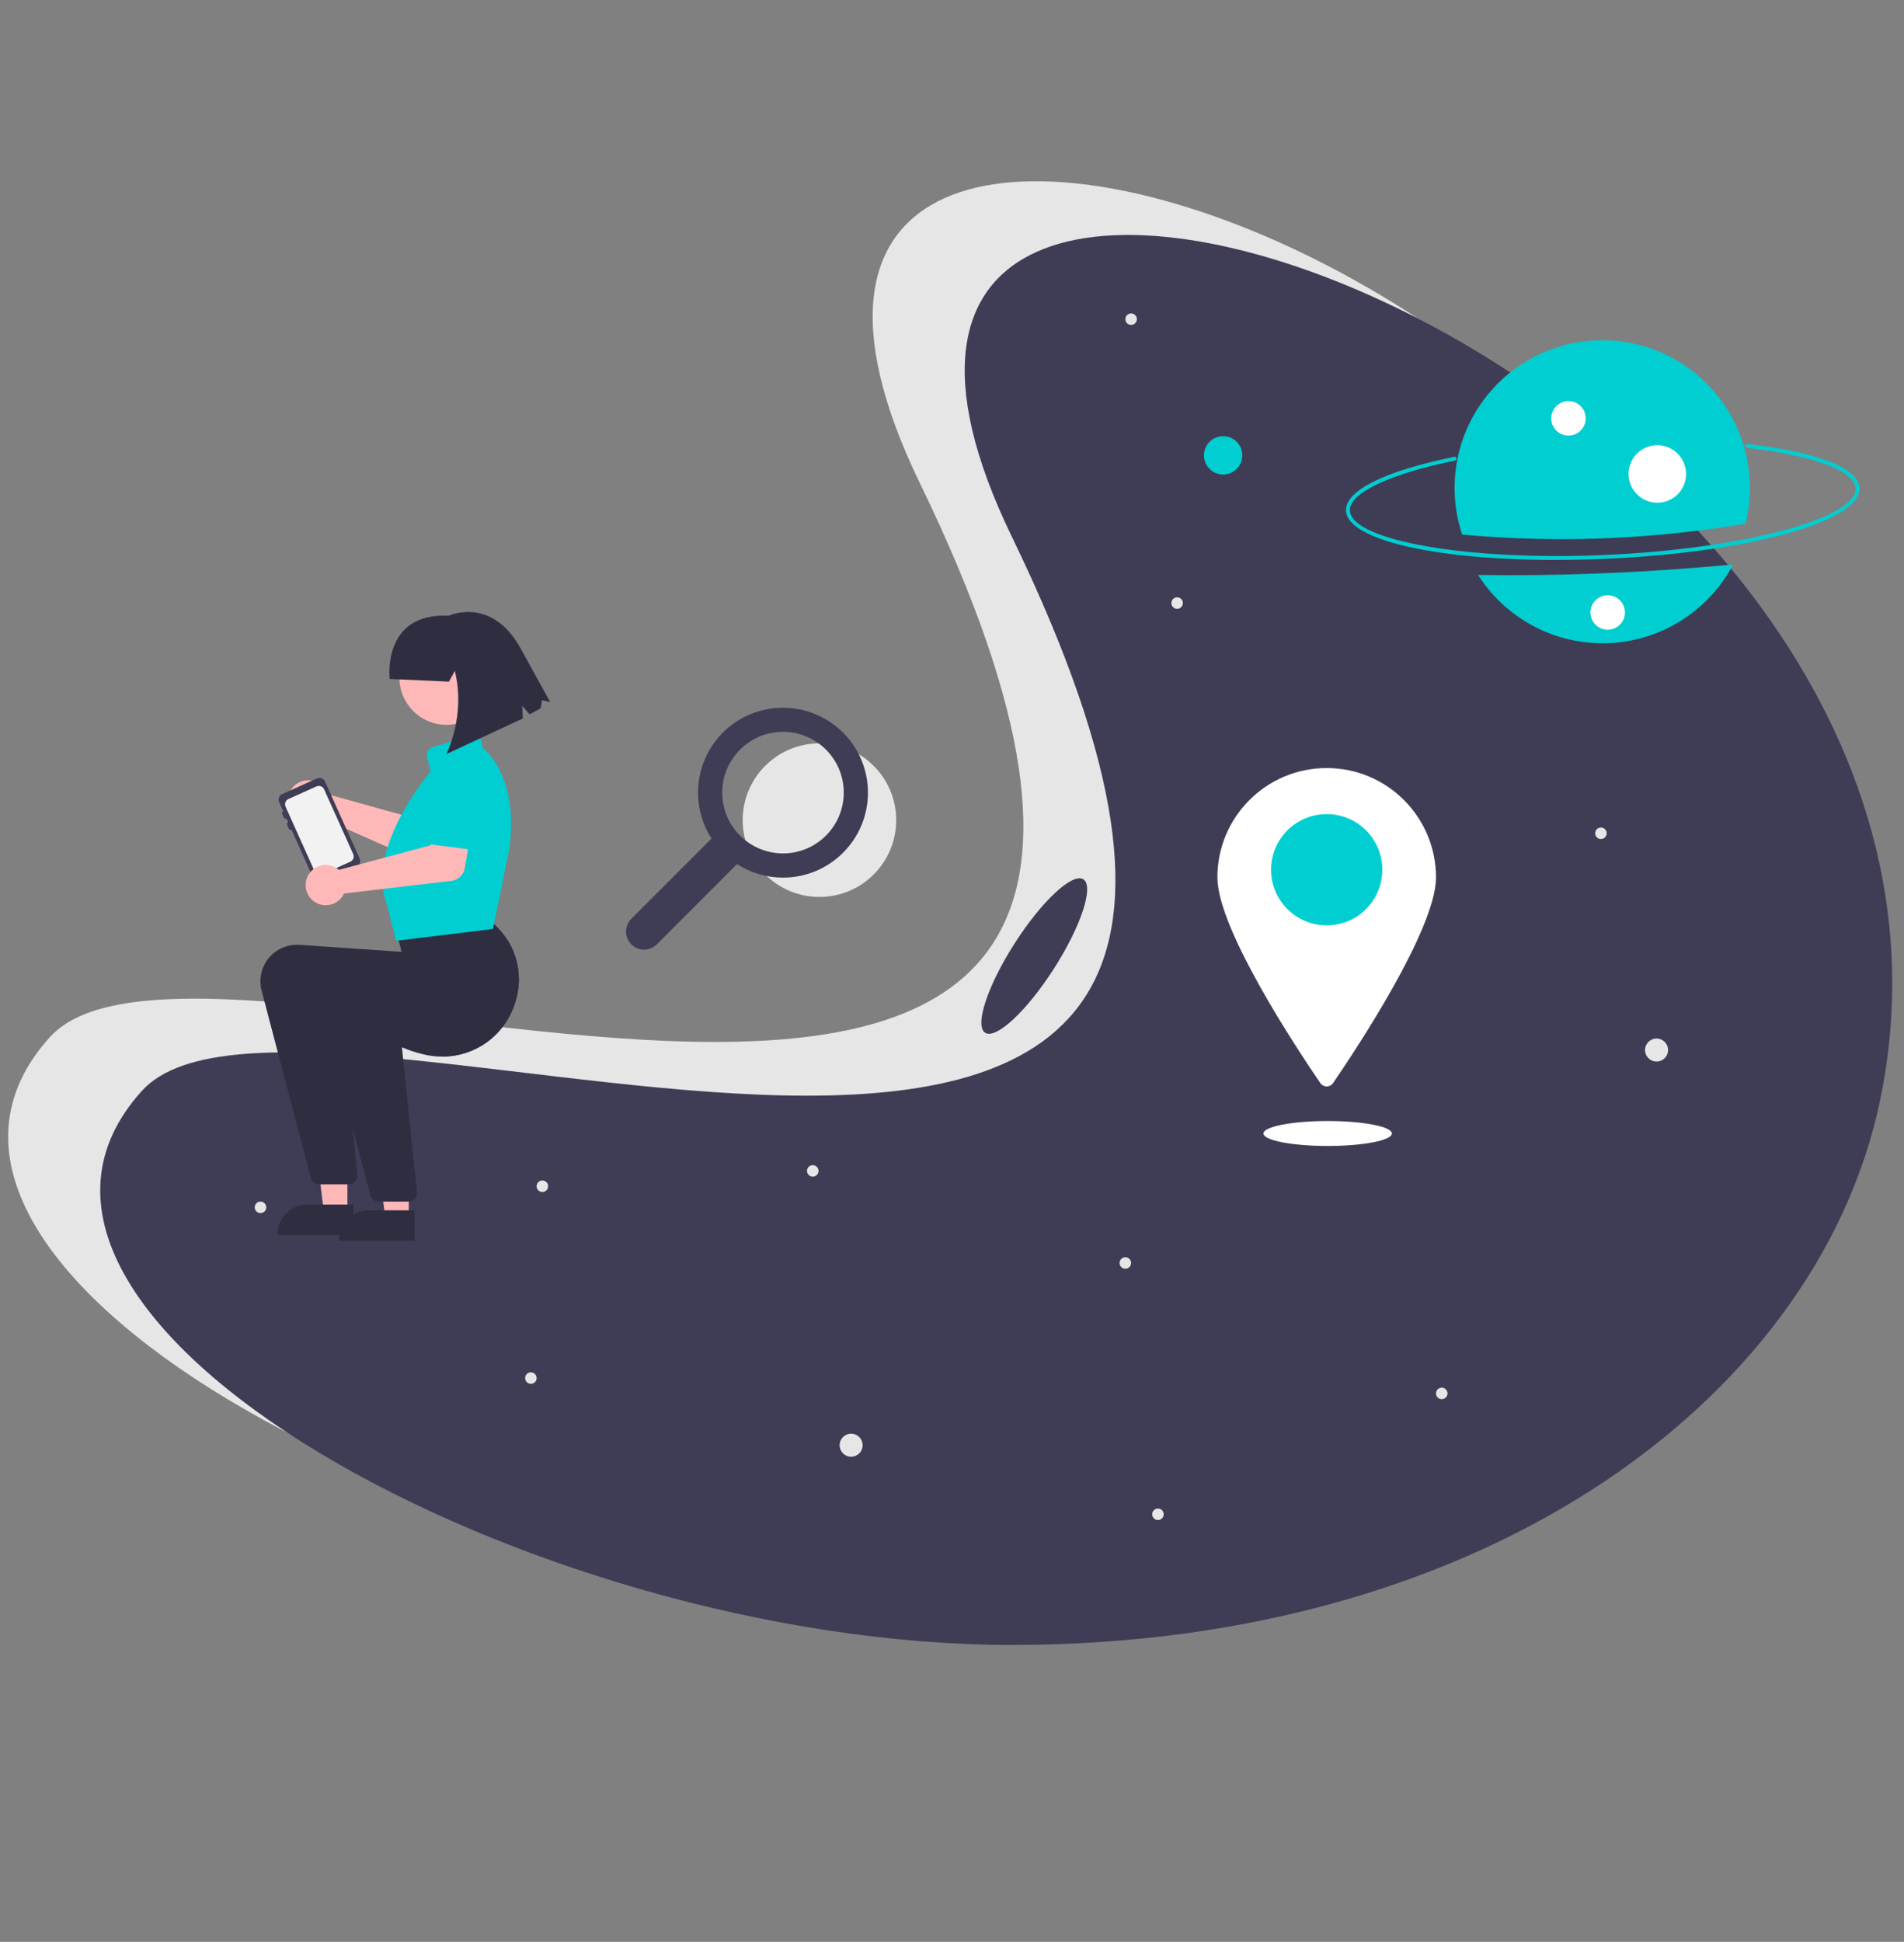 <?xml version="1.0" encoding="UTF-8"?>
<!DOCTYPE svg PUBLIC "-//W3C//DTD SVG 1.1//EN" "http://www.w3.org/Graphics/SVG/1.1/DTD/svg11.dtd">
<!-- Creator: CorelDRAW -->
<svg xmlns="http://www.w3.org/2000/svg" xml:space="preserve" width="210mm" height="214.101mm" version="1.1" style="shape-rendering:geometricPrecision; text-rendering:geometricPrecision; image-rendering:optimizeQuality; fill-rule:evenodd; clip-rule:evenodd"
viewBox="0 0 21041.48 21452.37"
 xmlns:xlink="http://www.w3.org/1999/xlink"
 xmlns:xodm="http://www.corel.com/coreldraw/odm/2003"
 data-name="Layer 1">
 <rect x="0" y="0" width="21041.48" height="21452.37" fill="#808080" stroke="none"/>
 <defs>
  <style type="text/css">
   <![CDATA[
    .fil0 {fill:none}
    .fil3 {fill:darkturquoise;fill-rule:nonzero}
    .fil7 {fill:#2F2E41;fill-rule:nonzero}
    .fil2 {fill:#3F3D56;fill-rule:nonzero}
    .fil1 {fill:#E6E6E6;fill-rule:nonzero}
    .fil6 {fill:#F2F2F2;fill-rule:nonzero}
    .fil5 {fill:#FFB8B8;fill-rule:nonzero}
    .fil4 {fill:white;fill-rule:nonzero}
   ]]>
  </style>
 </defs>
 <g id="Katman_x0020_1">
  <g id="_2374406292576">
   <rect class="fil0" width="21041.48" height="21452.37"/>
  </g>
  <g id="_2374406292048">
   <circle class="fil1" cx="9055.71" cy="9060.54" r="848.32"/>
   <path class="fil2" d="M6976.61 10150.68l886.52 -886.52c-97.33,-151.28 -149.14,-327.81 -149.14,-507.79 0,-329.33 172.75,-634.83 454.87,-804.61 145.95,-87.15 313.08,-133.28 483.19,-133.28 303.44,0 588.46,146.32 765.37,392.69 113.37,159.11 174.47,349.75 174.47,545.19 0,518.48 -420.48,938.96 -938.97,938.96 -179.97,0 -356.5,-51.82 -507.82,-149.14l-886.52 886.53c-37.32,37.28 -88.05,58.29 -140.89,58.29 -110.11,0 -199.41,-89.3 -199.41,-199.4 0,-52.83 21.01,-103.57 58.34,-140.94l0 0.01zm1201.62 -919.61c125.85,125.85 296.77,196.68 474.81,196.68 370.78,0 671.46,-300.69 671.46,-671.46 0,-370.77 -300.68,-671.45 -671.46,-671.45 -370.77,0 -671.45,300.68 -671.45,671.45 0,0.2 0,0.61 0,0.86 0,177.82 70.76,348.38 196.62,473.89l0.03 0.03z"/>
   <path class="fil1" d="M550.37 11458.34c-2267.16,2507.24 4304.96,6120.54 9615.4,6120.54 5310.43,0 8984.42,-2799.67 9615.39,-6120.54 1529.88,-8051.97 -13034.95,-13169.77 -9615.39,-6120.53 4984.4,10275.08 -7829.96,4146.03 -9615.4,6120.53z"/>
   <path class="fil2" d="M1567.6 12051.73c-2267.16,2507.23 4304.96,6120.53 9615.39,6120.53 5310.44,0 8984.43,-2799.67 9615.4,-6120.53 1529.88,-8051.97 -13034.95,-13169.76 -9615.4,-6120.54 4984.4,10275.09 -7829.95,4146.03 -9615.39,6120.54z"/>
   <path class="fil3" d="M17741.16 6173.38c1590.87,-70.05 2824.34,-413.2 2808.14,-781.24 -9.71,-220.66 -459.94,-398.08 -1235.24,-486.79 -0.85,-0.09 -1.71,-0.14 -2.56,-0.14 -11.7,0 -21.2,9.49 -21.2,21.19 0,10.83 8.18,19.91 18.93,21.07 730.33,83.56 1189.26,254.66 1197.71,446.54 14.66,332.82 -1252.78,670.33 -2767.66,737.03 -1514.88,66.7 -2807.06,-158.12 -2821.71,-490.93 -8.49,-192.68 436.5,-404.05 1161.3,-551.61 9.9,-1.98 17.02,-10.69 17.02,-20.78 0,-11.7 -9.49,-21.2 -21.19,-21.2 -1.44,0 -2.89,0.15 -4.3,0.44 -769.31,156.63 -1204.93,373.5 -1195.18,595 16.21,368.04 1275.07,601.46 2865.93,531.41z"/>
   <path class="fil3" d="M19154.08 6235.01c-281.87,535.71 -838.16,871.52 -1443.66,871.52 -557.29,0 -1076.14,-284.63 -1375.7,-754.48 110.96,-0.82 233.25,2.32 346.13,2.32 824.7,0 1655.65,-40.76 2474.09,-119.16l-0.86 -0.2z"/>
   <path class="fil3" d="M16158.76 5906.25c-55.48,-166.07 -83.77,-340.77 -83.77,-516.08 0,-901.04 730.71,-1631.75 1631.75,-1631.75 901.04,0 1631.75,730.71 1631.75,1631.75 0,133.07 -16.53,266.14 -48.62,395.24 -668.98,111.76 -1350.02,170.98 -2029.58,170.98 -367.17,0 -737.3,-17.77 -1101.51,-50.34l-0.02 0.2z"/>
   <circle class="fil4" cx="17333.43" cy="4621.58" r="190.73"/>
   <circle class="fil4" cx="18315.06" cy="5235.95" r="317.88"/>
   <circle class="fil3" cx="13517.29" cy="5030.53" r="211.91"/>
   <circle class="fil1" cx="18306.77" cy="11600.17" r="127.15"/>
   <circle class="fil1" cx="9405.97" cy="15965.79" r="127.15"/>
   <circle class="fil1" cx="17692.19" cy="9205.43" r="63.57"/>
   <circle class="fil1" cx="12436.48" cy="13952.52" r="63.57"/>
   <circle class="fil1" cx="2878.73" cy="13337.94" r="63.57"/>
   <circle class="fil1" cx="5866.85" cy="15224.06" r="63.57"/>
   <circle class="fil1" cx="8982.13" cy="12935.28" r="63.57"/>
   <circle class="fil1" cx="13008.68" cy="6662.35" r="63.57"/>
   <circle class="fil1" cx="12500.06" cy="3525.87" r="63.57"/>
   <circle class="fil1" cx="12796.76" cy="16728.72" r="63.57"/>
   <circle class="fil1" cx="15933.22" cy="15393.6" r="63.57"/>
   <circle class="fil1" cx="5994" cy="13104.82" r="63.57"/>
   <circle class="fil4" cx="17767.02" cy="6766.2" r="190.73"/>
   <path class="fil4" d="M13453.71 9692.86c0,569.65 880.74,1897.05 1138.13,2272.81 15.74,23.05 41.89,36.84 69.83,36.84 27.93,0 54.08,-13.8 69.84,-36.85 257.39,-375.75 1138.13,-1703.16 1138.13,-2272.81 0,-667.02 -540.94,-1207.95 -1207.97,-1207.95 -667.04,0 -1207.97,540.93 -1207.97,1207.96l0.01 0z"/>
   <circle class="fil3" cx="14661.68" cy="9608.09" r="614.58"/>
   <ellipse class="fil4" cx="14672.28" cy="12522.04" rx="709.94" ry="137.75"/>
   <path class="fil5" d="M3600.36 8739.65c5.38,10.41 9.95,21.3 13.6,32.41l1012.64 281.36 182.49 -178.58 305.49 240.15 -292.34 347.55c-32.18,38.28 -79.71,60.4 -129.74,60.4 -23.57,0 -46.91,-4.95 -68.46,-14.45l-1093.87 -482.86c-37.22,25.84 -81.52,39.73 -126.85,39.73 -122.84,0 -222.47,-99.62 -222.47,-222.47 0,-122.84 99.63,-222.45 222.47,-222.45 82.72,0 158.66,45.97 197.04,119.23l0 -0.02z"/>
   <path class="fil3" d="M4662.26 9069.9l380.09 295.83c16.73,13.03 37.36,20.11 58.58,20.11 34.38,0 66.12,-18.53 83.02,-48.45l236.23 -418.06c35.62,-46.29 54.96,-103.12 54.96,-161.53 0,-146.24 -118.6,-264.84 -264.85,-264.84 -81.7,0 -158.91,37.77 -209.06,102.25l-346.25 330.47c-18.81,17.97 -29.49,42.91 -29.49,68.97 0,29.41 13.59,57.19 36.79,75.26l-0.01 -0.01z"/>
   <path class="fil2" d="M3503.26 8599.72l-385.45 173.41c-23.95,10.77 -39.35,34.61 -39.35,60.86 0,9.44 2,18.79 5.87,27.38l45.64 101.44c-7.97,3.61 -13.1,11.55 -13.1,20.31 0,3.14 0.66,6.23 1.93,9.09l18.26 40.58c3.62,7.98 11.57,13.1 20.32,13.1 3.14,0 6.23,-0.66 9.1,-1.93l18.25 40.57c-7.97,3.62 -13.1,11.57 -13.1,20.32 0,3.14 0.67,6.23 1.94,9.1l18.26 40.57c3.61,7.98 11.56,13.11 20.32,13.11 3.13,0 6.23,-0.67 9.09,-1.94l246.43 547.74c10.77,23.95 34.6,39.36 60.87,39.36 9.43,0 18.78,-2 27.38,-5.87l385.45 -173.42c23.94,-10.77 39.35,-34.61 39.35,-60.86 0,-9.44 -2,-18.78 -5.87,-27.38l-383.34 -852.04c-10.78,-23.94 -34.62,-39.35 -60.87,-39.35 -9.44,0 -18.79,2 -27.38,5.87z"/>
   <path class="fil6" d="M3871.37 9519.52l-309.21 139.25c-8.25,3.7 -17.19,5.6 -26.23,5.6 -25.19,0 -48.07,-14.73 -58.52,-37.63l-142.81 -317.67 -49.61 -110.12 -129.24 -287.42c-3.67,-8.21 -5.57,-17.13 -5.57,-26.13 0,-25.15 14.7,-47.99 37.59,-58.4l97.21 -43.82 212.22 -95.43c8.22,-3.67 17.12,-5.57 26.12,-5.57 25.22,0 48.09,14.82 58.42,37.82l125.02 277.84 142.36 316.33 54.28 120.79c3.7,8.24 5.61,17.16 5.61,26.19 0,25.15 -14.73,47.98 -37.62,58.35l-0.01 0z"/>
   <polygon class="fil5" points="4517.49,13455.45 4257.66,13455.43 4134.05,12453.28 4517.53,12453.31 "/>
   <path class="fil7" d="M4583.75 13370.63l-511.66 -0.03 -0.02 0c-0.01,0 -0.01,0 -0.01,0 -180.05,0 -326.07,146.02 -326.07,326.06 0,0 0,0 0,0l0 10.6 837.75 0.03 0.01 -336.66z"/>
   <polygon class="fil5" points="3839.33,13391.87 3579.51,13391.85 3455.89,12389.71 3839.38,12389.73 "/>
   <path class="fil7" d="M3905.59 13307.04l-511.66 -0.02 -0.02 0c0,-0.01 0,-0.01 0,-0.01 -180.05,0 -326.07,146.02 -326.07,326.06 0,0 0,0 0,0l0 10.6 837.74 0.03 0.01 -336.66z"/>
   <path class="fil7" d="M5682.89 11103.84c-113.4,336.14 -427.26,564.14 -781.99,568.11l-13.15 0.21c-134.13,3.81 -291.6,-39.42 -446.09,-101.52 -305.17,-122.7 -598.26,-319.15 -676.03,-373.2l131.8 1267.09 53.42 513.7c0.32,3.28 0.49,6.5 0.49,9.73 0,52.73 -42.69,95.54 -95.44,95.67l-329.12 0c-0.01,0 -0.04,0 -0.04,0 -43.39,0 -81.33,-29.27 -92.35,-71.22l-543.38 -2069.43c-8.73,-33.44 -13.27,-68 -13.27,-102.62 0,-222.72 180.62,-403.34 403.34,-403.34 9.22,0 18.47,0.34 27.62,0.93l1128.71 77.35 -78.84 -315.34 1007.49 -66.97 2.96 2.12c24.17,17.58 47.68,36.03 70.15,55.31 56.17,47.46 106.08,102.17 148.17,162.39 95.44,136.79 146.73,299.79 146.73,466.68 0,96.99 -17.43,193.48 -51.18,284.3l0.01 0.04z"/>
   <path class="fil7" d="M5682.89 11103.84c-113.4,336.14 -427.26,564.14 -781.99,568.11 -165.09,-83.35 -325.95,-179.27 -478.19,-283.82l19.07 182.47 166.15 1598.33c0.21,3.31 0.38,6.54 0.38,9.76 0,52.73 -42.69,95.54 -95.44,95.67l-329.12 0.01c-0.01,-0.01 -0.04,-0.01 -0.04,-0.01 -43.39,0 -81.33,-29.27 -92.35,-71.22l-193.92 -738.55 -349.45 -1330.87c-8.75,-33.45 -13.28,-68.01 -13.28,-102.63 0,-222.72 180.62,-403.34 403.34,-403.34 9.22,0 18.47,0.34 27.62,0.93l1128.7 77.35 -78.83 -315.34 571.77 -37.93c95.47,136.85 146.76,299.85 146.76,466.74 0,96.99 -17.43,193.48 -51.18,284.3l0.01 0.04z"/>
   <path class="fil3" d="M5440.62 10263.55l7.58 -0.91 175.8 -864.33c1.5,-7.5 145.22,-753.03 -295.35,-1142.78l-7.67 -53.35c-6.73,-46.91 -46.98,-81.77 -94.41,-81.77 -9.57,0 -19.11,1.43 -28.25,4.27l-415.05 128.73c-39.88,12.29 -67.14,49.2 -67.14,90.96 0,8.23 1.07,16.43 3.18,24.38l40.34 153.46c-55.94,65.7 -714.49,858.55 -485.1,1469.39l102.73 401.62 1063.33 -129.67z"/>
   <path class="fil5" d="M3717.25 9588.98c9.89,6.21 19.38,13.29 28.18,20.99l1015.06 -272.49 66.36 -246.56 385.18 51.52 -75.06 447.88c-12.45,74.3 -72.51,131.5 -147.33,140.34l-1187.44 140.28c-36.25,78.93 -115.27,129.58 -202.15,129.58 -122.84,0 -222.46,-99.62 -222.46,-222.46 0,-122.85 99.62,-222.47 222.46,-222.47 41.4,0 82.02,11.6 117.19,33.38l0.01 0.01z"/>
   <path class="fil3" d="M4799.58 9333.55l477.7 61.53c4.04,0.51 8.14,0.77 12.19,0.77 52.65,0 95.36,-42.7 95.36,-95.36 0,-0.6 0,-1.23 0,-1.8l-9.11 -480.11c1.28,-10.69 1.96,-21.56 1.96,-32.35 0,-146.25 -118.59,-264.84 -264.84,-264.84 -133.19,0 -245.7,98.98 -262.69,231.05l-130.17 460.6c-2.37,8.45 -3.58,17.17 -3.58,25.93 0,47.95 35.61,88.45 83.16,94.59z"/>
   <circle class="fil5" cx="4934.05" cy="7486.84" r="520.5"/>
   <path class="fil7" d="M4961.43 7530.33l65.17 -118.67c123.43,502.93 -94.61,919.17 -94.61,919.17l846.27 -394.2 -8.06 -139.87 83.74 95.03 120.33 -66.3 15.89 -90.72 90.82 22.5 -331.52 -601.6c-321.74,-572.47 -789.53,-353.91 -789.53,-353.91 -744.18,-35.38 -653.29,698.82 -653.29,698.82l654.79 29.74z"/>
   <ellipse class="fil2" transform="matrix(-0.673 -0.431 -0.431 0.673 11429.8 10561.7)" rx="322.89" ry="1259.25"/>
  </g>
 </g>
</svg>
